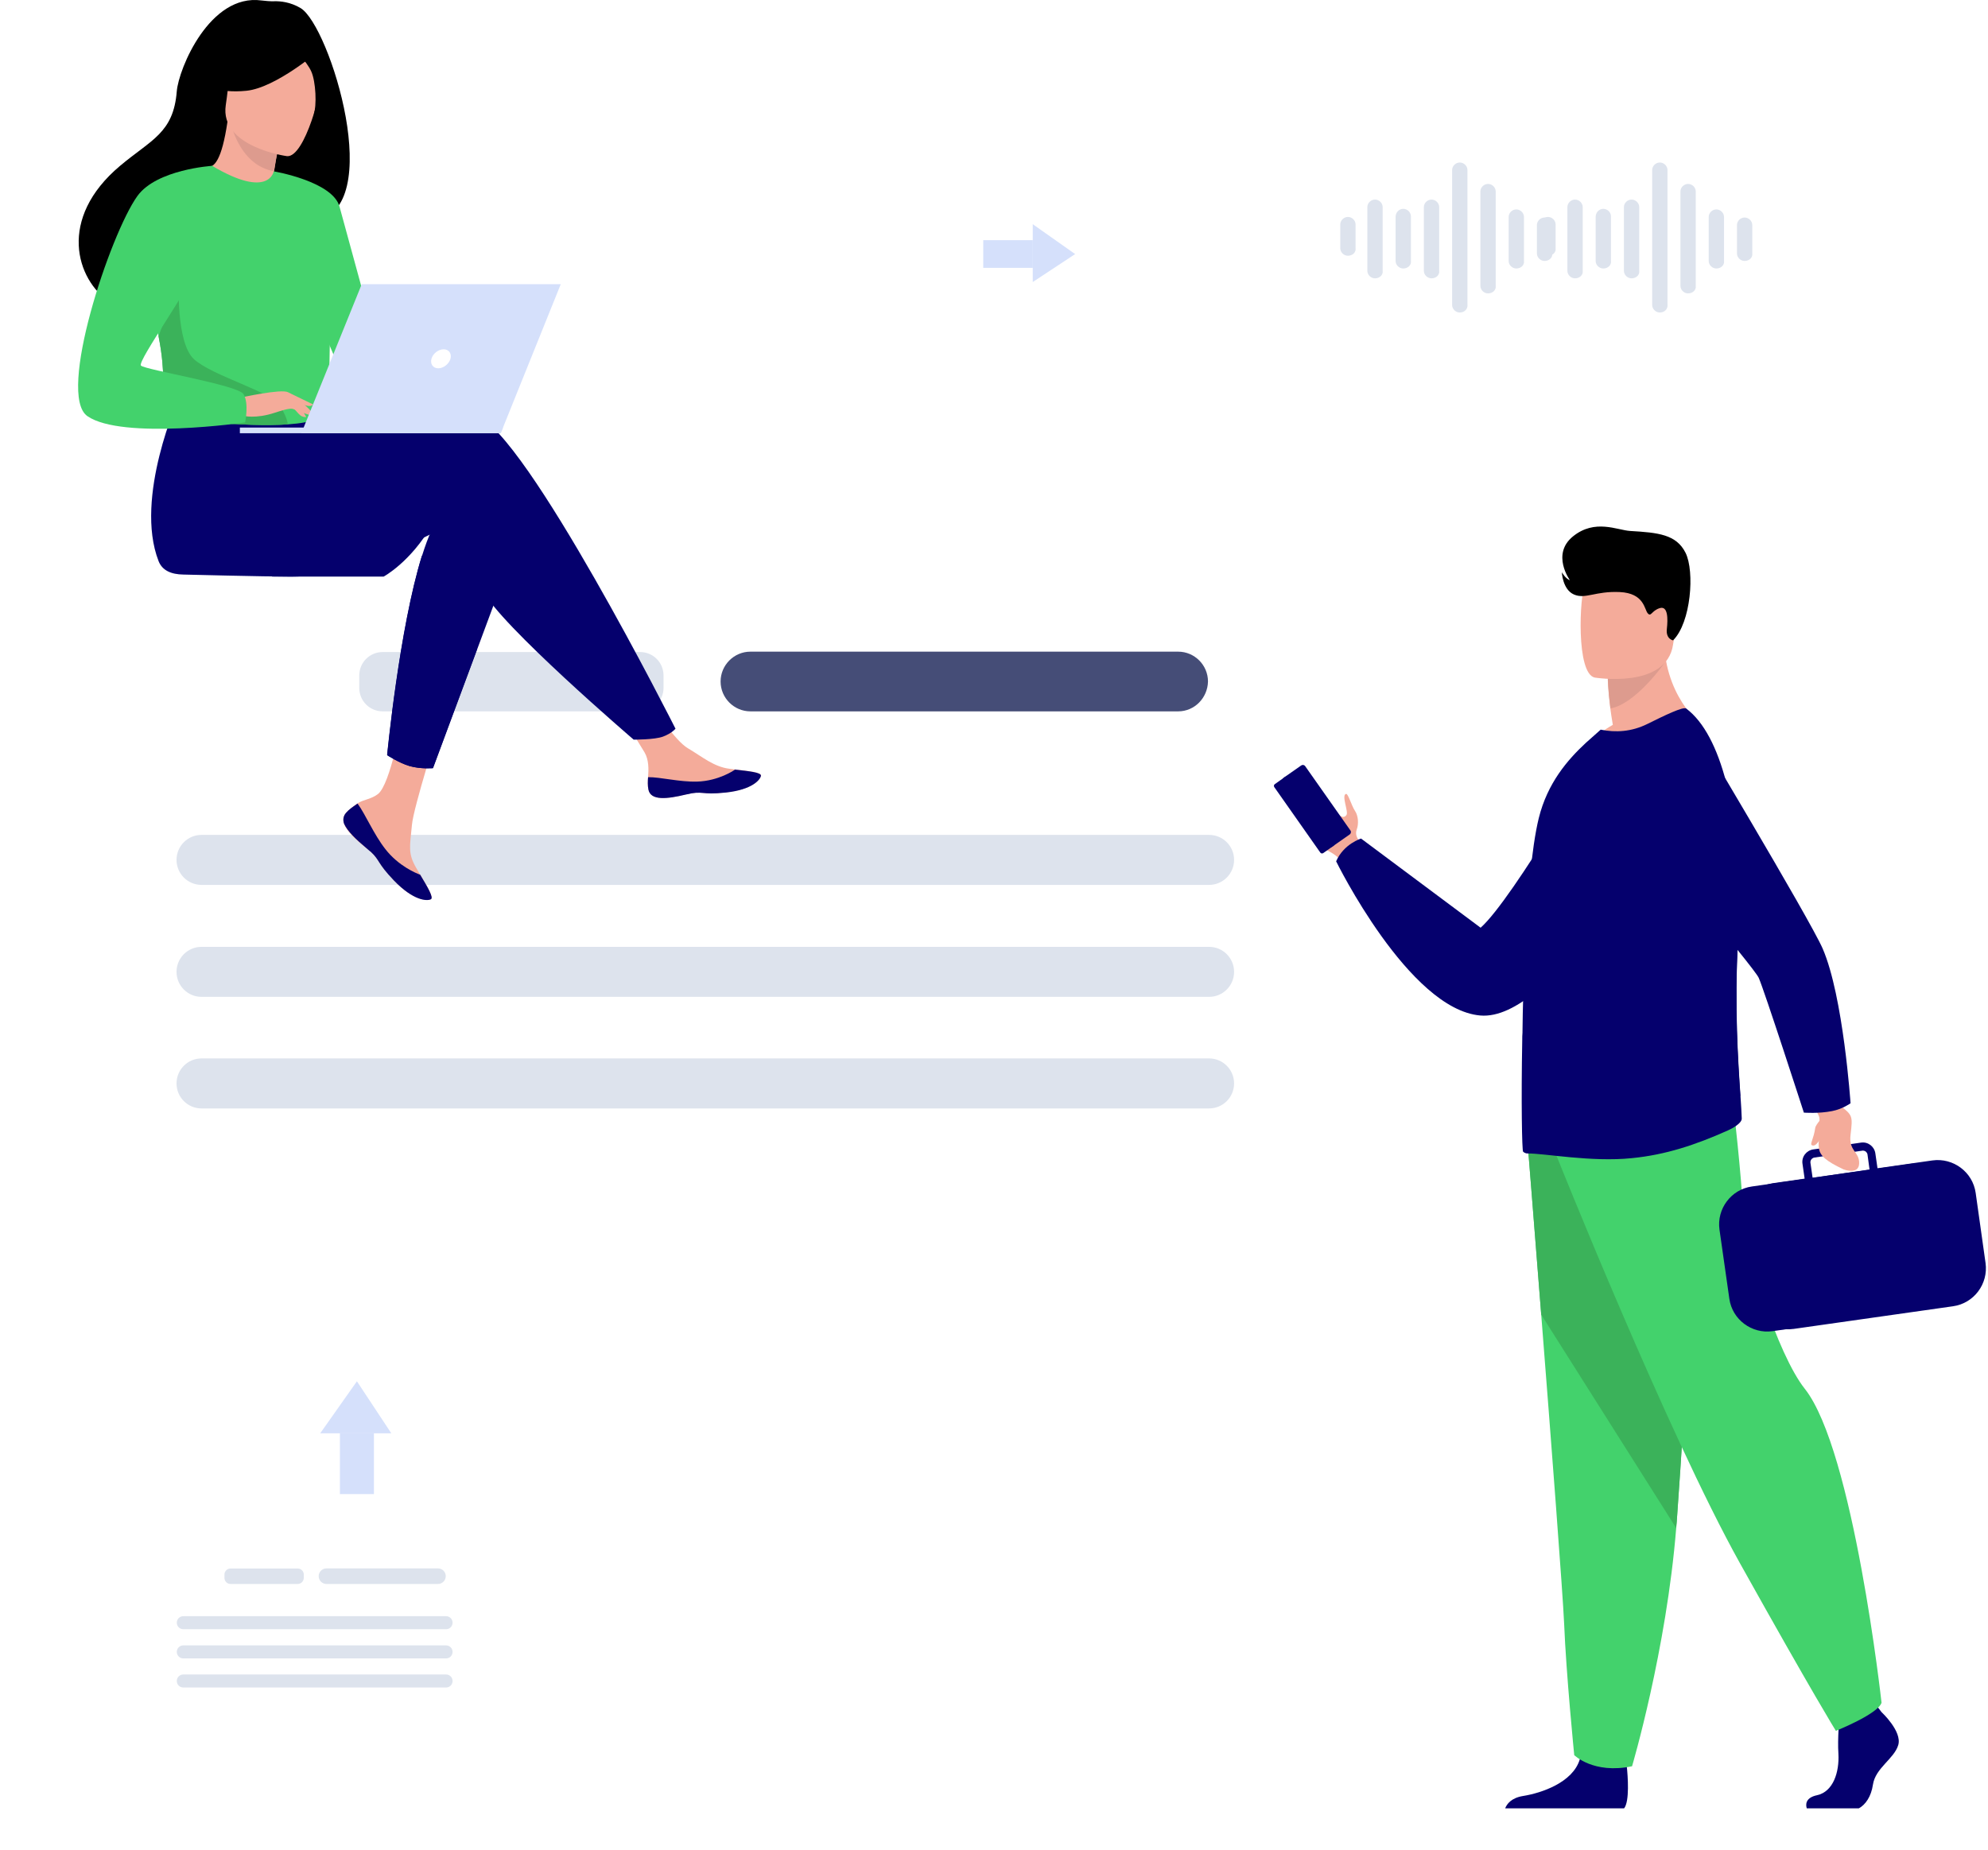 <svg width="477" height="444" viewBox="0 0 477 444" fill="none" xmlns="http://www.w3.org/2000/svg">
<g filter="url(#filter0_d_303_7565)">
<path d="M32.693 138.482H306.307C313.823 138.482 319.996 144.662 319.996 152.185V291.097C319.996 298.62 313.823 304.8 306.307 304.8H283.222L294.407 352L224.258 304.8H32.693C25.177 304.8 19.003 298.62 19.003 291.097V152.185C19.003 144.662 25.177 138.482 32.693 138.482Z" fill="white"/>
<path d="M48.351 200.37H290.112C293.423 200.37 296.107 203.057 296.107 206.371C296.107 209.684 293.423 212.371 290.112 212.371H48.351C45.041 212.371 42.356 209.684 42.356 206.371C42.356 203.057 45.041 200.37 48.351 200.37Z" fill="#DDE3ED"/>
<path d="M48.351 227.239H290.112C293.423 227.239 296.107 229.926 296.107 233.24C296.107 236.553 293.423 239.24 290.112 239.24H48.351C45.041 239.24 42.356 236.553 42.356 233.24C42.356 229.926 45.041 227.239 48.351 227.239Z" fill="#DDE3ED"/>
<path d="M48.351 254.018H290.112C293.423 254.018 296.107 256.705 296.107 260.019C296.107 263.333 293.423 266.02 290.112 266.02H48.351C45.041 266.02 42.356 263.333 42.356 260.019C42.356 256.705 45.041 254.018 48.351 254.018Z" fill="#DDE3ED"/>
<path d="M282.686 170.724H180.058C176.121 170.724 172.9 167.5 172.9 163.559C172.9 159.619 176.121 156.394 180.058 156.394H282.686C286.622 156.394 289.844 159.619 289.844 163.559C289.754 167.5 286.622 170.724 282.686 170.724Z" fill="#454D77"/>
<path d="M153.573 170.725H91.836C88.704 170.725 86.199 168.217 86.199 165.082V162.126C86.199 158.992 88.704 156.484 91.836 156.484H153.573C156.705 156.484 159.21 158.992 159.21 162.126V165.082C159.21 168.127 156.705 170.725 153.573 170.725Z" fill="#DDE3ED"/>
</g>
<path d="M103.637 125.991C98.504 134.925 92.04 138.385 92.04 138.385H65.195C65.195 138.347 107.553 119.148 103.637 125.991Z" fill="#05006D"/>
<path d="M83.028 195.072C82.344 195.87 82.23 196.783 82.572 197.733C83.219 199.52 85.31 201.497 87.781 203.436C88.085 203.702 88.39 203.93 88.618 204.12C88.694 204.158 88.732 204.235 88.808 204.273C88.846 204.311 88.922 204.349 88.96 204.387C91.241 206.516 90.405 206.972 94.511 211.268C99.188 216.135 102.42 216.249 103.371 215.792C104.131 215.412 102.572 212.827 100.823 209.899C100.747 209.747 100.671 209.633 100.557 209.481C100.329 209.101 100.101 208.683 99.873 208.303C97.819 204.805 98.352 203.17 98.846 197.923C99.226 193.703 105.424 174.237 105.424 174.237L96.412 172.679C96.412 172.679 93.713 188.152 90.709 190.548C89.112 191.802 87.325 191.84 85.804 192.791C85.69 192.867 85.576 192.905 85.5 192.981C84.625 193.665 83.713 194.273 83.028 195.072Z" fill="#F4AB9A"/>
<path d="M83.028 195.072C82.344 195.87 82.23 196.783 82.572 197.733C83.371 199.482 85.424 201.459 87.781 203.436C88.085 203.702 88.352 203.93 88.618 204.159C88.694 204.197 88.732 204.273 88.808 204.311C88.846 204.349 88.922 204.387 88.96 204.425C91.241 206.554 90.405 207.01 94.511 211.306C99.188 216.173 102.42 216.287 103.371 215.83C104.131 215.45 102.572 212.865 100.823 209.937C99.911 209.595 95.652 207.884 92.458 203.778C89.644 200.166 87.743 195.528 85.804 192.867C85.69 192.943 85.576 192.981 85.5 193.057C84.625 193.665 83.713 194.274 83.028 195.072Z" fill="#05006D"/>
<path d="M155.576 189.445C156.147 192.22 160.101 191.764 164.512 190.662C168.923 189.597 167.896 190.852 174.17 190.167C180.482 189.483 182.383 187.126 182.573 186.175C182.763 185.339 179.645 185.035 176.299 184.655C175.881 184.617 175.463 184.541 175.044 184.502C171.28 184.046 168.504 181.613 165.082 179.598C161.85 177.697 157.021 170.017 157.021 170.017L148.39 170.701C148.39 170.701 152.915 177.583 154.664 180.586C155.691 182.335 155.653 184.655 155.5 186.479C155.424 187.468 155.348 188.456 155.576 189.445Z" fill="#F4AB9A"/>
<path d="M164.512 190.7C168.922 189.635 167.896 190.89 174.17 190.205C180.482 189.521 182.383 187.164 182.573 186.213C182.763 185.377 179.645 185.073 176.299 184.693L176.261 184.769C176.261 184.769 172.497 187.43 167.249 187.582C162.991 187.696 158.466 186.48 155.5 186.518C155.424 187.506 155.386 188.495 155.576 189.483C156.109 192.22 160.063 191.764 164.512 190.7Z" fill="#05006D"/>
<path d="M122.496 134.279L114.435 155.988L103.903 184.35C103.903 184.35 101.051 184.617 98.313 183.856C95.804 183.134 92.914 181.233 92.914 181.233C92.914 181.233 95.842 150.779 101.279 133.329C102.686 128.842 104.245 125.231 105.956 123.177C114.397 113.102 122.496 134.279 122.496 134.279Z" fill="#05006D"/>
<path d="M114.283 99.796C108.998 98.085 93.903 100.29 78.769 103.255L75.614 98.009L42.913 95.462C42.913 95.462 32.115 119.414 38.047 134.659C38.921 136.902 41.05 137.853 44.016 137.891C44.016 137.891 63.522 138.385 69.872 138.385C86.146 138.385 104.321 127.208 106.64 126.751C110.481 125.991 112.04 133.671 115.88 141.731C119.72 149.791 152.04 177.507 152.04 177.507C152.04 177.507 157.021 177.545 159.074 176.785C161.28 175.948 162.078 174.884 162.078 174.884C162.078 174.884 126.184 103.636 114.283 99.796Z" fill="#05006D"/>
<path d="M72.115 1.934C69.682 0.489 67.286 0.261 65.841 0.299C64.815 0.337 63.75 0.223 62.724 0.109C50.328 -1.564 42.876 16.457 42.419 21.894C41.621 31.969 36.297 33.49 28.807 39.801C13.788 52.424 18.198 67.099 26.411 72.574C31.354 75.844 40.024 72.574 40.024 72.574C40.138 72.65 63.788 59.381 75.423 52.956C92.876 50.485 79.15 6.116 72.115 1.934Z" fill="black"/>
<path d="M65.652 47.481C65.69 47.519 59.91 49.496 56.07 47.785C52.42 46.189 49.682 40.181 49.72 40.181C51.393 40.105 53.18 38.661 54.587 29.156L55.309 29.422L67.173 33.68C67.173 33.68 66.298 37.482 65.766 41.094C65.234 44.136 65.005 47.063 65.652 47.481Z" fill="#F4AB9A"/>
<path d="M67.135 33.68C67.135 33.68 66.26 37.482 65.728 41.094C58.922 39.877 56.26 33.072 55.31 29.422L67.135 33.68Z" fill="#DD9B8E"/>
<path d="M68.884 37.482C68.884 37.482 52.686 35.315 54.169 25.24C55.69 15.165 54.587 8.093 65.005 9.082C75.424 10.032 76.831 14.176 77.173 17.674C77.515 21.134 73.142 37.786 68.884 37.482Z" fill="#F4AB9A"/>
<path d="M76.602 12.123C76.602 12.123 66.222 21.058 59.15 21.78C52.077 22.503 49.416 20.221 49.416 20.221C49.416 20.221 53.56 16.762 56.07 11.211C56.792 9.576 58.351 8.435 60.176 8.283C65.233 7.827 74.777 7.637 76.602 12.123Z" fill="black"/>
<path d="M70.139 11.325C70.139 11.325 73.599 14.671 74.701 17.18C75.766 19.575 76.07 25.316 75.234 27.597C75.234 27.597 80.633 17.066 77.591 11.971C74.321 6.535 70.139 11.325 70.139 11.325Z" fill="black"/>
<path d="M79.302 71.357C78.808 104.168 79.15 97.324 75.576 100.442C74.701 101.202 72.268 101.621 69.074 101.849C58.998 102.533 41.317 100.86 40.67 98.997C38.351 92.572 39.986 90.557 38.047 80.71C37.857 79.645 37.59 78.543 37.286 77.288C35.689 70.521 34.092 68.24 39.834 57.366C45.043 47.519 50.442 39.535 50.899 39.801C64.587 47.937 65.69 41.094 65.69 41.094C65.69 41.094 79.53 55.351 79.302 71.357Z" fill="#43D26C"/>
<path d="M114.398 155.988L103.865 184.35C103.865 184.35 101.013 184.617 98.276 183.856C95.766 183.134 92.876 181.233 92.876 181.233C92.876 181.233 95.804 150.779 101.242 133.329L114.398 155.988Z" fill="#05006D"/>
<path d="M65.728 41.132C65.728 41.132 79.835 43.527 81.47 49.61C83.143 55.693 92.877 91.355 92.877 91.355C92.877 91.355 85.69 92.648 82.382 89.34C79.074 86.033 70.861 58.621 70.861 58.621L65.728 41.132Z" fill="#43D26C"/>
<path d="M69.074 101.849C58.998 102.533 41.317 100.86 40.67 98.997C38.351 92.572 39.986 90.557 38.047 80.71L42.914 67.061C42.914 67.061 42.115 82.269 46.602 86.261C51.089 90.253 64.967 93.979 67.173 97.324C68.161 98.959 68.884 100.556 69.074 101.849Z" fill="#3BB25A"/>
<path d="M57.553 95.461C57.553 95.461 67.477 93.256 69.074 94.131C70.671 95.005 74.587 98.237 75.081 99.339C75.576 100.442 71.507 98.503 70.215 98.123C69.378 97.895 67.097 98.693 65.994 99.035C61.317 100.594 58.427 99.796 58.427 99.796L57.553 95.461Z" fill="#F4AB9A"/>
<path d="M50.899 39.801C50.899 39.801 37.553 40.638 32.952 47.063C26.45 56.112 13.56 94.739 20.974 99.872C29.302 105.651 58.808 101.393 58.808 101.393C58.808 101.393 59.796 96.792 58.427 94.587C57.059 92.382 34.853 88.77 33.826 87.744C32.8 86.717 46.64 67.746 46.64 64.666C46.64 61.587 50.899 39.801 50.899 39.801Z" fill="#43D26C"/>
<path d="M69.568 96.868C69.568 96.868 71.66 99.568 72.344 99.872C73.028 100.176 73.485 100.1 73.485 100.1L72.078 97.591L69.568 96.868Z" fill="#F4AB9A"/>
<path d="M69.074 94.131L75.119 97.058C75.119 97.058 74.853 97.477 74.131 97.439C73.37 97.4 71.507 96.716 71.507 96.716L69.074 94.131Z" fill="#F4AB9A"/>
<path d="M72.306 103.978H120.139L134.55 68.202H86.793L72.306 103.978Z" fill="#D5E0FB"/>
<path d="M120.709 102.609H57.553V103.978H120.139L120.709 102.609Z" fill="#D5E0FB"/>
<path d="M108.086 86.109C108.428 84.854 107.705 83.828 106.451 83.828C105.196 83.828 103.865 84.854 103.523 86.109C103.181 87.363 103.903 88.39 105.158 88.39C106.413 88.39 107.705 87.363 108.086 86.109Z" fill="white"/>
<path d="M312.152 195.391C313.457 198.882 315.703 202.919 318.071 203.92C320.743 205.074 321.866 206.682 321.866 206.682L324.021 205.438L326.602 203.951C326.602 203.951 326.541 203.677 326.419 203.192C326.298 202.737 326.116 202.069 325.843 201.371C325.843 201.371 325.053 200.339 325.539 199.064C326.025 197.789 325.934 195.816 325.114 194.602C324.294 193.388 323.475 190.443 322.989 190.534C321.775 190.747 323.596 194.814 323.08 195.573C322.625 196.271 322.018 196.028 321.927 195.968C321.927 195.968 321.927 195.968 321.896 195.968C318.496 194.48 314.398 186.467 312.577 187.529C311.848 187.924 311.605 193.904 312.152 195.391Z" fill="#F4AB9A"/>
<path d="M323.869 200.248L319.62 203.222C319.316 203.435 318.891 203.374 318.678 203.07L307.811 187.62C307.598 187.317 307.659 186.892 307.963 186.679L312.213 183.705C312.516 183.492 312.941 183.553 313.154 183.857L324.021 199.307C324.234 199.61 324.143 200.035 323.869 200.248Z" fill="#05006D"/>
<path d="M319.984 202.979L317.494 204.74C317.252 204.892 316.948 204.831 316.796 204.618L305.746 188.895C305.595 188.652 305.655 188.349 305.868 188.197L308.357 186.437C308.6 186.285 308.904 186.346 309.055 186.558L320.105 202.281C320.257 202.494 320.196 202.828 319.984 202.979Z" fill="#05006D"/>
<path d="M384.674 178.089C384.674 178.089 363.091 215.728 355.259 222.648L326.572 201.249C326.572 201.249 322.413 202.524 320.591 206.713C320.591 206.713 338.016 242.226 355.168 243.714C372.319 245.231 396.422 201.158 396.422 201.158L384.674 178.089Z" fill="#05006D"/>
<path d="M433.518 434H445.994C447.573 433.15 448.969 431.208 449.394 428.294C450.001 424.287 454.494 422.101 455.466 418.793C456.437 415.515 451.459 410.901 451.459 410.901L450.639 409.839L449.759 408.716L441.471 410.658C441.471 410.658 441.259 412.631 441.137 415.151C441.046 416.972 440.985 419.066 441.107 420.887C441.35 425.258 439.893 429.993 435.977 430.843C433.123 431.45 433.245 433.15 433.518 434Z" fill="#05006D"/>
<path d="M361.148 434H389.683C391.049 432.331 390.563 426.138 390.351 424.135C390.32 423.74 390.29 423.498 390.29 423.498C390.29 423.498 380.546 415.697 379.21 421.676C379.18 421.859 379.119 422.041 379.058 422.223C377.388 427.808 369.83 430.327 365.458 431.025C362.605 431.481 361.542 432.968 361.148 434Z" fill="#05006D"/>
<path d="M366.582 274.887C366.582 274.887 368.069 293.342 369.799 315.5C372.167 345.611 374.99 382.612 375.294 389.593C375.78 401.765 377.722 421.221 377.722 421.221C377.722 421.221 382.337 425.835 391.595 423.892C391.595 423.892 399.822 396.119 402.19 366.706C402.22 366.221 402.251 365.735 402.311 365.249C404.497 335.321 407.897 272.307 407.897 272.307L366.582 274.887Z" fill="#43D26C"/>
<path d="M366.582 274.887C366.582 274.887 368.069 293.342 369.799 315.5L402.19 366.737C402.22 366.251 402.251 365.765 402.311 365.28C404.497 335.351 407.897 272.337 407.897 272.337L366.582 274.887Z" fill="#3BB25A"/>
<path d="M373.351 277.072C373.351 277.072 400.004 343.85 417.52 375.236C435.036 406.621 440.5 415.393 440.5 415.393C440.5 415.393 450.548 411.387 451.458 408.655C451.458 408.655 444.75 348.069 433.032 333.287C426.414 324.94 418.613 299.898 418.248 291.126C417.884 282.354 415.88 265.022 415.88 265.022L373.351 277.072Z" fill="#43D26C"/>
<path d="M379.969 179.698C390.381 182.976 408.383 174.113 408.383 174.113C408.383 174.113 398.79 166.919 399.276 151.925L391.231 158.42L385.767 162.822C385.767 162.822 385.797 165.432 386.374 169.985C386.526 171.169 386.738 172.504 386.981 173.961C382.549 176.45 379.969 179.698 379.969 179.698Z" fill="#F4AB9A"/>
<path d="M385.797 162.852C385.797 162.852 385.828 165.462 386.404 170.015C392.476 168.983 399.336 159.179 399.336 159.179C396.24 158.299 393.538 158.117 391.262 158.451L385.797 162.852Z" fill="#DD9B8E"/>
<path d="M382.61 162.609C382.61 162.609 399.822 165.462 401.431 154.717C403.04 143.972 406.349 137.112 395.451 134.836C384.553 132.559 381.79 136.323 380.363 139.783C378.937 143.244 378.178 161.577 382.61 162.609Z" fill="#F4AB9A"/>
<path d="M365.458 276.405C365.762 276.678 366.126 276.83 366.551 276.83C370.467 276.769 381.851 278.954 391.505 277.953C399.64 277.163 406.835 274.765 414.576 271.305C415.608 270.85 417.976 269.575 417.915 268.422C417.885 267.177 417.763 265.356 417.611 263.049C417.065 255.066 416.124 241.346 417.035 225.502C417.217 222.557 417.277 219.643 417.308 216.76C417.399 195.3 413.119 176.42 404.588 170.046C403.86 169.53 399.367 171.715 395.269 173.749C391.474 175.631 387.649 175.843 384.067 175.115L380.485 178.302C376.114 182.369 371.317 187.894 369.223 196.302C367.462 203.435 366.4 216.335 365.823 229.66C365.55 235.7 365.367 241.802 365.307 247.599V247.812C365.246 248.388 365.246 249.026 365.246 249.572C364.973 264.415 365.185 276.222 365.458 276.405Z" fill="#05006D"/>
<path d="M417.581 263.079C417.034 255.096 416.093 241.377 417.004 225.532C417.186 222.588 417.247 219.674 417.277 216.79C413.725 208.139 410.811 201.887 410.811 201.887H401.825C401.825 201.887 395.238 246.84 417.581 263.079Z" fill="#05006D"/>
<path d="M463.571 314.013L425.291 319.476C420.313 320.174 415.638 316.684 414.94 311.706L412.572 295.102C411.873 290.124 415.364 285.45 420.343 284.752L458.623 279.288C463.601 278.59 468.276 282.081 468.974 287.059L471.342 303.662C472.04 308.64 468.549 313.314 463.571 314.013Z" fill="#05006D"/>
<path d="M418.158 289.699C419.22 286.998 421.558 284.873 424.502 284.145C424.806 284.084 425.079 284.023 425.382 283.963L433.002 282.87L432.486 279.288C432.365 278.499 432.577 277.679 433.063 277.042C433.548 276.405 434.247 275.98 435.066 275.858L437.07 275.585L445.084 274.432L446.541 274.219C448.18 273.976 449.729 275.13 449.971 276.799L450.487 280.381L463.662 278.499C468.671 277.801 473.346 281.291 474.044 286.3L476.412 303.116C477.11 308.124 473.619 312.798 468.61 313.497L430.391 318.93C429.723 319.021 429.056 319.051 428.388 318.991C427.356 318.9 426.324 318.657 425.413 318.232C422.59 316.987 420.465 314.377 420.009 311.129L417.611 294.343C417.368 292.735 417.581 291.156 418.158 289.699ZM448.089 277.103C448.029 276.617 447.634 276.222 447.148 276.162C447.027 276.131 446.936 276.131 446.814 276.162L445.114 276.405L438.8 277.315L435.37 277.801C434.763 277.892 434.307 278.469 434.398 279.076L434.914 282.657L448.575 280.684L448.089 277.103Z" fill="#05006D"/>
<path d="M434.459 264.627C434.459 264.627 436.463 267.298 436.554 268.361C437.1 275.615 433.791 276.617 442.352 280.654C442.352 280.654 446.025 282.05 446.086 279.197C446.147 276.344 443.536 276.313 444.022 272.337C444.568 267.754 444.507 267.693 441.502 265.295L439.498 261.987L434.459 264.627Z" fill="#F4AB9A"/>
<path d="M439.559 266.661C436.341 267.298 432.82 267.025 432.82 267.025C432.82 267.025 423.227 237.37 421.983 234.668C420.738 231.967 393.478 199.914 393.478 199.914L404.861 171.503C404.861 171.503 434.368 220.766 437.343 227.687C442.291 239.13 444.021 264.779 444.021 264.779C444.021 264.779 442.109 266.175 439.559 266.661Z" fill="#05006D"/>
<path d="M401.431 153.685C401.431 153.685 399.67 153.382 399.944 150.953C400.217 148.525 400.217 145.338 398.244 145.945C396.271 146.552 396.179 148.131 395.36 147.19C394.54 146.279 394.54 142.363 388.651 142.09C382.762 141.817 380.394 143.881 377.632 142.667C374.899 141.453 374.748 137.325 374.748 137.325C374.748 137.325 375.537 138.812 376.69 139.267C376.69 139.267 372.137 133.014 377.419 128.735C382.701 124.455 388.074 127.247 391.14 127.429C397.879 127.824 402.22 128.249 404.436 132.681C406.653 137.143 405.742 149.436 401.431 153.685Z" fill="black"/>
<path d="M437.616 267.815C437.616 267.815 435.674 269.818 435.552 270.668C435.158 273.369 434.247 274.523 434.702 274.826C435.643 275.433 436.888 273.43 437.465 271.639C438.102 269.848 437.616 267.815 437.616 267.815Z" fill="#F4AB9A"/>
<path d="M89.719 343.989H81.559V358.577H89.719V343.989Z" fill="#D5E0FB"/>
<path d="M76.83 343.989H93.891L85.639 331.503L76.83 343.989Z" fill="#D5E0FB"/>
<path d="M61.189 346.104H69.349V331.517H61.189V346.104Z" fill="white"/>
<path d="M74.079 346.091H56.986L65.239 358.577L74.079 346.091Z" fill="white"/>
<path d="M247.82 64.283V57.639H235.92V64.283H247.82Z" fill="#D5E0FB"/>
<path d="M247.801 53.808V67.685L257.97 60.978L247.801 53.808Z" fill="#D5E0FB"/>
<path d="M246.069 41.056V47.701H257.969V41.056H246.069Z" fill="white"/>
<path d="M246.071 51.552V37.644L235.901 44.381L246.071 51.552Z" fill="white"/>
<g filter="url(#filter1_d_303_7565)">
<path d="M39.901 371.738H111.252C113.212 371.738 114.822 373.349 114.822 375.311V411.536C114.822 413.498 113.212 415.11 111.252 415.11H105.233L108.149 427.418L89.856 415.11H39.901C37.941 415.11 36.331 413.498 36.331 411.536V375.311C36.331 373.349 37.941 371.738 39.901 371.738Z" fill="white"/>
<path d="M43.984 387.877H107.029C107.892 387.877 108.592 388.577 108.592 389.441C108.592 390.306 107.892 391.006 107.029 391.006H43.984C43.12 391.006 42.42 390.306 42.42 389.441C42.42 388.577 43.12 387.877 43.984 387.877Z" fill="#DDE3ED"/>
<path d="M43.984 394.883H107.029C107.892 394.883 108.592 395.584 108.592 396.448C108.592 397.312 107.892 398.013 107.029 398.013H43.984C43.12 398.013 42.42 397.312 42.42 396.448C42.42 395.584 43.12 394.883 43.984 394.883Z" fill="#DDE3ED"/>
<path d="M43.984 401.867H107.029C107.892 401.867 108.592 402.567 108.592 403.432C108.592 404.296 107.892 404.996 107.029 404.996H43.984C43.12 404.996 42.42 404.296 42.42 403.432C42.42 402.567 43.12 401.867 43.984 401.867Z" fill="#DDE3ED"/>
<path d="M105.092 380.146H78.329C77.303 380.146 76.463 379.305 76.463 378.277C76.463 377.25 77.303 376.409 78.329 376.409H105.092C106.119 376.409 106.959 377.25 106.959 378.277C106.936 379.305 106.119 380.146 105.092 380.146Z" fill="#DDE3ED"/>
<path d="M71.423 380.146H55.324C54.507 380.146 53.853 379.492 53.853 378.674V377.904C53.853 377.086 54.507 376.432 55.324 376.432H71.423C72.24 376.432 72.893 377.086 72.893 377.904V378.674C72.893 379.469 72.24 380.146 71.423 380.146Z" fill="#DDE3ED"/>
</g>
<g filter="url(#filter2_d_303_7565)">
<path d="M433.377 20.777H308.101C301.92 20.777 296.896 25.8 296.896 32.022V81.034C296.896 87.237 301.901 92.279 308.101 92.279H433.377C439.557 92.279 444.581 87.256 444.581 81.034V32.022C444.581 25.8 439.576 20.777 433.377 20.777Z" fill="white"/>
<g clip-path="url(#clip0_303_7565)">
<path d="M329.917 66.799C328.928 66.799 328.08 65.965 328.08 64.992V49.703C328.08 48.73 328.928 47.896 329.917 47.896C330.906 47.896 331.753 48.73 331.753 49.703V64.992C331.894 65.965 331.047 66.799 329.917 66.799Z" fill="#DDE3ED"/>
<path d="M336.698 64.436C335.709 64.436 334.861 63.602 334.861 62.629V52.066C334.861 50.954 335.709 50.12 336.698 50.12C337.687 50.12 338.534 50.954 338.534 51.927V62.629C338.676 63.602 337.828 64.436 336.698 64.436Z" fill="#DDE3ED"/>
<path d="M343.479 66.799C342.49 66.799 341.643 65.965 341.643 64.992V49.703C341.643 48.73 342.49 47.896 343.479 47.896C344.468 47.896 345.316 48.73 345.316 49.703V64.992C345.457 65.965 344.609 66.799 343.479 66.799Z" fill="#DDE3ED"/>
<path d="M350.26 75C349.271 75 348.424 74.166 348.424 73.193V40.807C348.424 39.834 349.271 39 350.26 39C351.249 39 352.097 39.834 352.097 40.807V73.054C352.238 74.166 351.391 75 350.26 75Z" fill="#DDE3ED"/>
<path d="M357.041 70.413C356.052 70.413 355.205 69.579 355.205 68.606V45.95C355.205 44.977 356.052 44.143 357.041 44.143C358.03 44.143 358.878 44.977 358.878 45.95V68.606C359.019 69.579 358.171 70.413 357.041 70.413Z" fill="#DDE3ED"/>
<path d="M323.418 61.378C322.429 61.378 321.582 60.544 321.582 59.572V53.873C321.582 52.9 322.429 52.066 323.418 52.066C324.407 52.066 325.255 52.9 325.255 53.873V59.572C325.396 60.544 324.548 61.378 323.418 61.378Z" fill="#DDE3ED"/>
<path d="M363.822 64.436C362.833 64.436 361.986 63.602 361.986 62.629V52.066C361.986 51.093 362.833 50.259 363.822 50.259C364.811 50.259 365.659 51.093 365.659 52.066V62.629C365.8 63.602 364.953 64.436 363.822 64.436Z" fill="#DDE3ED"/>
<path d="M370.604 62.629C369.615 62.629 368.767 61.795 368.767 60.822V54.012C368.767 53.039 369.615 52.205 370.604 52.205C371.593 52.205 372.44 53.039 372.44 54.012V60.822C372.581 61.795 371.734 62.629 370.604 62.629Z" fill="#DDE3ED"/>
</g>
<g clip-path="url(#clip1_303_7565)">
<path d="M377.917 66.799C376.928 66.799 376.08 65.965 376.08 64.992V49.703C376.08 48.73 376.928 47.896 377.917 47.896C378.906 47.896 379.753 48.73 379.753 49.703V64.992C379.894 65.965 379.047 66.799 377.917 66.799Z" fill="#DDE3ED"/>
<path d="M384.698 64.436C383.709 64.436 382.861 63.602 382.861 62.629V52.066C382.861 50.954 383.709 50.12 384.698 50.12C385.687 50.12 386.534 50.954 386.534 51.927V62.629C386.676 63.602 385.828 64.436 384.698 64.436Z" fill="#DDE3ED"/>
<path d="M391.479 66.799C390.49 66.799 389.643 65.965 389.643 64.992V49.703C389.643 48.73 390.49 47.896 391.479 47.896C392.468 47.896 393.316 48.73 393.316 49.703V64.992C393.457 65.965 392.609 66.799 391.479 66.799Z" fill="#DDE3ED"/>
<path d="M398.26 75C397.271 75 396.424 74.166 396.424 73.193V40.807C396.424 39.834 397.271 39 398.26 39C399.249 39 400.097 39.834 400.097 40.807V73.054C400.238 74.166 399.391 75 398.26 75Z" fill="#DDE3ED"/>
<path d="M405.041 70.413C404.052 70.413 403.205 69.579 403.205 68.606V45.95C403.205 44.977 404.052 44.143 405.041 44.143C406.03 44.143 406.878 44.977 406.878 45.95V68.606C407.019 69.579 406.171 70.413 405.041 70.413Z" fill="#DDE3ED"/>
<path d="M371.418 61.378C370.429 61.378 369.582 60.544 369.582 59.572V53.873C369.582 52.9 370.429 52.066 371.418 52.066C372.407 52.066 373.255 52.9 373.255 53.873V59.572C373.396 60.544 372.548 61.378 371.418 61.378Z" fill="#DDE3ED"/>
<path d="M411.822 64.436C410.833 64.436 409.986 63.602 409.986 62.629V52.066C409.986 51.093 410.833 50.259 411.822 50.259C412.811 50.259 413.659 51.093 413.659 52.066V62.629C413.8 63.602 412.953 64.436 411.822 64.436Z" fill="#DDE3ED"/>
<path d="M418.604 62.629C417.615 62.629 416.767 61.795 416.767 60.822V54.012C416.767 53.039 417.615 52.205 418.604 52.205C419.593 52.205 420.44 53.039 420.44 54.012V60.822C420.581 61.795 419.734 62.629 418.604 62.629Z" fill="#DDE3ED"/>
</g>
<path d="M381.555 89.599L392.724 110.112L405.395 91.097L381.555 89.599Z" fill="white"/>
</g>
<defs>
<filter id="filter0_d_303_7565" x="0.003" y="119.482" width="338.993" height="251.518" filterUnits="userSpaceOnUse" color-interpolation-filters="sRGB">
<feFlood flood-opacity="0" result="BackgroundImageFix"/>
<feColorMatrix in="SourceAlpha" type="matrix" values="0 0 0 0 0 0 0 0 0 0 0 0 0 0 0 0 0 0 127 0" result="hardAlpha"/>
<feOffset/>
<feGaussianBlur stdDeviation="9.5"/>
<feComposite in2="hardAlpha" operator="out"/>
<feColorMatrix type="matrix" values="0 0 0 0 0.654 0 0 0 0 0.654 0 0 0 0 0.654 0 0 0 0.25 0"/>
<feBlend mode="normal" in2="BackgroundImageFix" result="effect1_dropShadow_303_7565"/>
<feBlend mode="normal" in="SourceGraphic" in2="effect1_dropShadow_303_7565" result="shape"/>
</filter>
<filter id="filter1_d_303_7565" x="17.331" y="352.738" width="116.492" height="93.68" filterUnits="userSpaceOnUse" color-interpolation-filters="sRGB">
<feFlood flood-opacity="0" result="BackgroundImageFix"/>
<feColorMatrix in="SourceAlpha" type="matrix" values="0 0 0 0 0 0 0 0 0 0 0 0 0 0 0 0 0 0 127 0" result="hardAlpha"/>
<feOffset/>
<feGaussianBlur stdDeviation="9.5"/>
<feComposite in2="hardAlpha" operator="out"/>
<feColorMatrix type="matrix" values="0 0 0 0 0.654 0 0 0 0 0.654 0 0 0 0 0.654 0 0 0 0.25 0"/>
<feBlend mode="normal" in2="BackgroundImageFix" result="effect1_dropShadow_303_7565"/>
<feBlend mode="normal" in="SourceGraphic" in2="effect1_dropShadow_303_7565" result="shape"/>
</filter>
<filter id="filter2_d_303_7565" x="277.896" y="1.777" width="185.685" height="127.335" filterUnits="userSpaceOnUse" color-interpolation-filters="sRGB">
<feFlood flood-opacity="0" result="BackgroundImageFix"/>
<feColorMatrix in="SourceAlpha" type="matrix" values="0 0 0 0 0 0 0 0 0 0 0 0 0 0 0 0 0 0 127 0" result="hardAlpha"/>
<feOffset/>
<feGaussianBlur stdDeviation="9.5"/>
<feComposite in2="hardAlpha" operator="out"/>
<feColorMatrix type="matrix" values="0 0 0 0 0.654 0 0 0 0 0.654 0 0 0 0 0.654 0 0 0 0.25 0"/>
<feBlend mode="normal" in2="BackgroundImageFix" result="effect1_dropShadow_303_7565"/>
<feBlend mode="normal" in="SourceGraphic" in2="effect1_dropShadow_303_7565" result="shape"/>
</filter>
<clipPath id="clip0_303_7565">
<rect width="51" height="36" fill="white" transform="translate(321.582 39)"/>
</clipPath>
<clipPath id="clip1_303_7565">
<rect width="51" height="36" fill="white" transform="translate(369.582 39)"/>
</clipPath>
</defs>
</svg>
